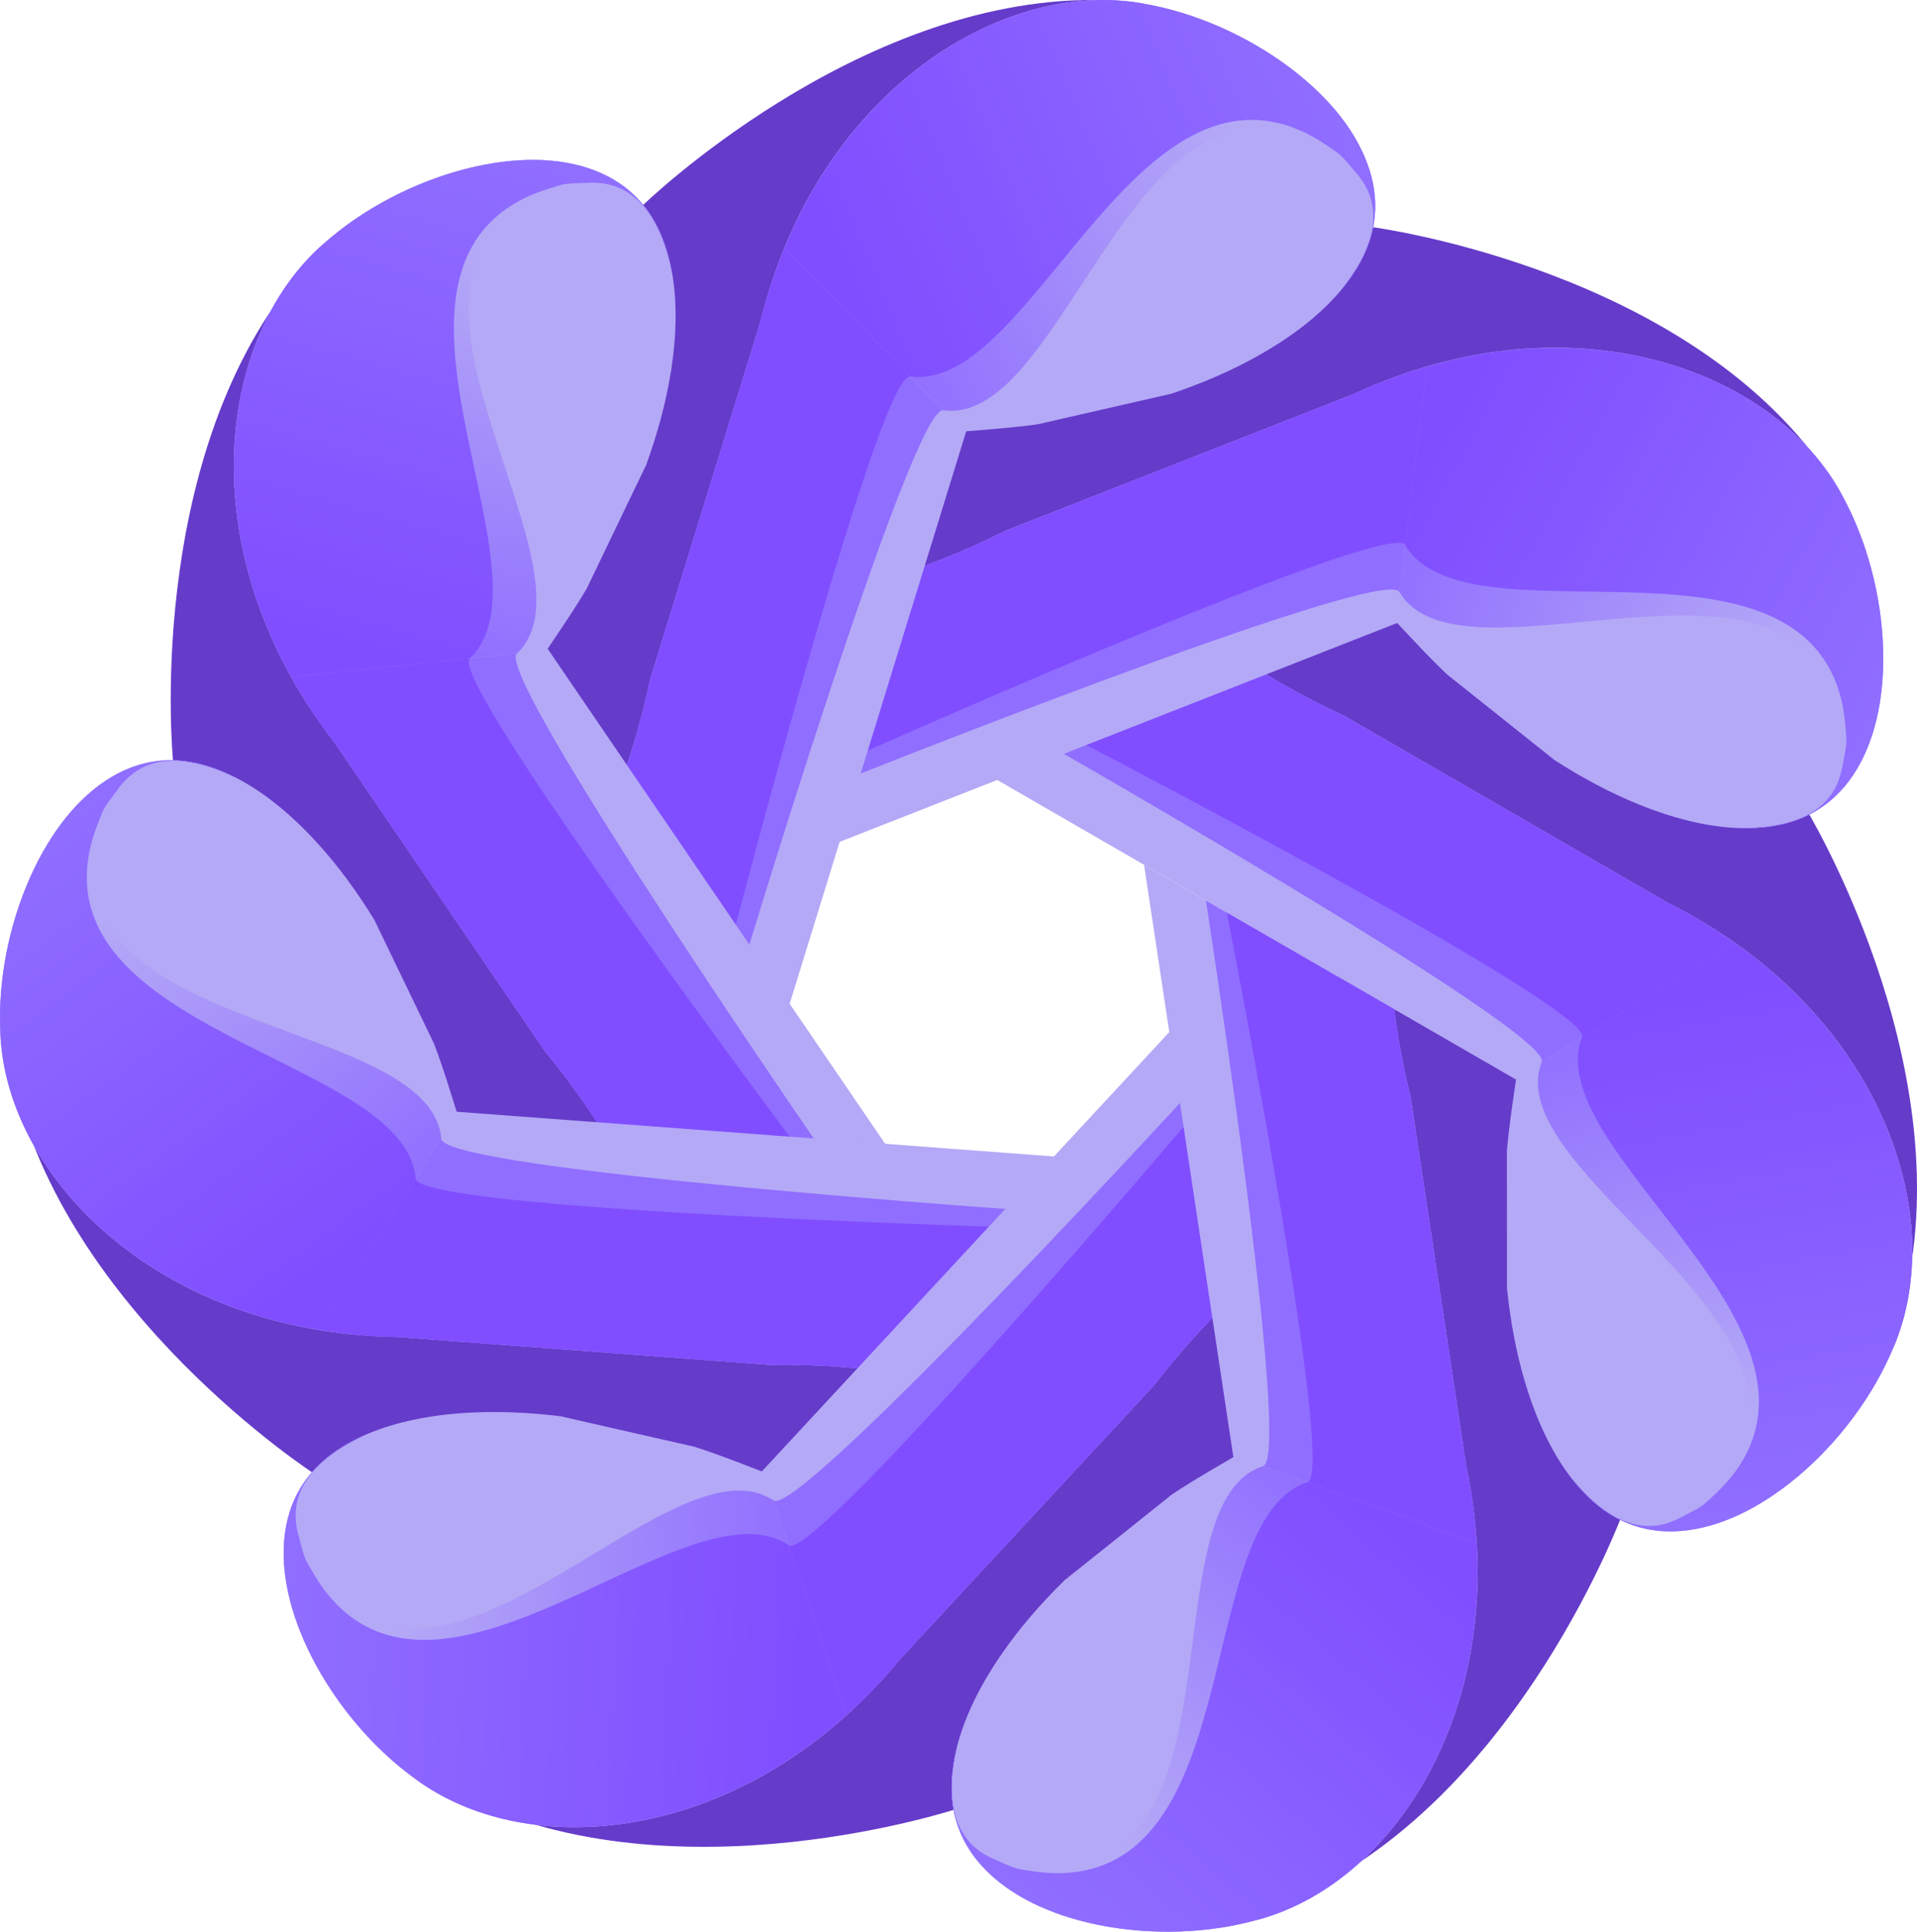 <?xml version="1.0" encoding="UTF-8"?>
<svg id="Layer_2" data-name="Layer 2" xmlns="http://www.w3.org/2000/svg" xmlns:xlink="http://www.w3.org/1999/xlink" viewBox="0 0 637.43 642.18">
  <defs>
    <style>
      .cls-1 {
        fill: url(#linear-gradient-13);
      }

      .cls-2 {
        fill: #906eff;
      }

      .cls-3 {
        fill: url(#linear-gradient-2);
      }

      .cls-4 {
        fill: url(#linear-gradient-10);
      }

      .cls-5 {
        fill: url(#linear-gradient-12);
      }

      .cls-6 {
        fill: #804eff;
      }

      .cls-7 {
        fill: none;
      }

      .cls-8 {
        fill: url(#linear-gradient-4);
      }

      .cls-9 {
        fill: url(#linear-gradient-3);
      }

      .cls-10 {
        fill: url(#linear-gradient-5);
      }

      .cls-11 {
        fill: #653bca;
      }

      .cls-12 {
        fill: #b4a9f6;
      }

      .cls-13 {
        fill: url(#linear-gradient-8);
      }

      .cls-14 {
        fill: url(#linear-gradient-14);
      }

      .cls-15 {
        fill: url(#linear-gradient-7);
      }

      .cls-16 {
        fill: url(#linear-gradient-9);
      }

      .cls-17 {
        fill: url(#linear-gradient-11);
      }

      .cls-18 {
        fill: url(#linear-gradient-6);
      }

      .cls-19 {
        fill: url(#linear-gradient);
      }
    </style>
    <linearGradient id="linear-gradient" x1="-5121.59" y1="-5770.57" x2="-5027.91" y2="-5874.72" gradientTransform="translate(8144.08 -1083.49) rotate(-60)" gradientUnits="userSpaceOnUse">
      <stop offset="0" stop-color="#b4a9f6"/>
      <stop offset="1" stop-color="#906eff"/>
    </linearGradient>
    <linearGradient id="linear-gradient-2" x1="-5150.45" y1="-5751.42" x2="-5018.97" y2="-5861.53" gradientTransform="translate(8144.08 -1083.49) rotate(-60)" gradientUnits="userSpaceOnUse">
      <stop offset="0" stop-color="#906eff"/>
      <stop offset="1" stop-color="#804eff"/>
    </linearGradient>
    <linearGradient id="linear-gradient-3" x1="-9688.55" y1="-9873.67" x2="-9594.87" y2="-9977.83" gradientTransform="translate(6250.99 -12415.82) rotate(-111.43)" xlink:href="#linear-gradient"/>
    <linearGradient id="linear-gradient-4" x1="-9717.41" y1="-9854.52" x2="-9585.93" y2="-9964.63" gradientTransform="translate(6250.99 -12415.82) rotate(-111.43)" xlink:href="#linear-gradient-2"/>
    <linearGradient id="linear-gradient-5" x1="-9327.92" y1="-16002.5" x2="-9234.24" y2="-16106.65" gradientTransform="translate(-3789.45 -18001.08) rotate(-162.86)" xlink:href="#linear-gradient"/>
    <linearGradient id="linear-gradient-6" x1="-9356.78" y1="-15983.35" x2="-9225.3" y2="-16093.46" gradientTransform="translate(-3789.45 -18001.08) rotate(-162.86)" xlink:href="#linear-gradient-2"/>
    <linearGradient id="linear-gradient-7" x1="-4311.27" y1="-19541.69" x2="-4217.59" y2="-19645.84" gradientTransform="translate(-14416.18 -13633.24) rotate(145.71)" xlink:href="#linear-gradient"/>
    <linearGradient id="linear-gradient-8" x1="-4340.13" y1="-19522.53" x2="-4208.65" y2="-19632.64" gradientTransform="translate(-14416.18 -13633.24) rotate(145.71)" xlink:href="#linear-gradient-2"/>
    <linearGradient id="linear-gradient-9" x1="1583.56" y1="-17826.01" x2="1677.24" y2="-17930.16" gradientTransform="translate(-17626.65 -2601.55) rotate(94.28)" xlink:href="#linear-gradient"/>
    <linearGradient id="linear-gradient-10" x1="1554.71" y1="-17806.86" x2="1686.18" y2="-17916.97" gradientTransform="translate(-17626.65 -2601.55) rotate(94.28)" xlink:href="#linear-gradient-2"/>
    <linearGradient id="linear-gradient-11" x1="3917.42" y1="-12147.48" x2="4011.1" y2="-12251.63" gradientTransform="translate(-11003.18 6786.48) rotate(42.85)" xlink:href="#linear-gradient"/>
    <linearGradient id="linear-gradient-12" x1="3888.56" y1="-12128.32" x2="4020.04" y2="-12238.43" gradientTransform="translate(-11003.18 6786.48) rotate(42.85)" xlink:href="#linear-gradient-2"/>
    <linearGradient id="linear-gradient-13" x1="932.77" y1="-6782.36" x2="1026.44" y2="-6886.52" gradientTransform="translate(466.36 7461.11) rotate(-8.58)" xlink:href="#linear-gradient"/>
    <linearGradient id="linear-gradient-14" x1="903.91" y1="-6763.21" x2="1035.38" y2="-6873.32" gradientTransform="translate(466.36 7461.11) rotate(-8.58)" xlink:href="#linear-gradient-2"/>
  </defs>
  <g id="Layer_1-2" data-name="Layer 1">
    <g>
      <path class="cls-11" d="M213.71,68.28S284.38-.49,363.99,0l-151.25,287.47-66.73-84.62"/>
      <path class="cls-11" d="M57.53,252.75s-9.71-98.13,40.31-160.06l130.45,297.48-107.76-.58"/>
      <path class="cls-11" d="M104.39,489.87S21.62,436.28,4.38,358.56l313.92,83.48-67.64,83.89"/>
      <path class="cls-11" d="M319,601.08s-93.51,31.3-165.02-3.68l260.98-193.39,23.41,105.19"/>
      <path class="cls-11" d="M539.74,502.62s-33.82,92.62-105.76,126.73l11.51-324.62,96.84,47.27"/>
      <path class="cls-11" d="M600.39,268.64s51.33,84.19,33.14,161.7l-246.63-211.39,97.34-46.24"/>
      <path class="cls-11" d="M455.27,75.35s97.83,12.36,147.09,74.9l-319.04,61.03,24.54-104.93"/>
      <g>
        <path class="cls-12" d="M506.99,459.16c-2.77-9.32-4.76-19.77-5.9-30.98v-11.11s-.02-34.71-.02-34.71l.05-.4c.4-4.32.94-8.84,1.59-13.42l1.38-9.65-181.52-104.8c9.46-5.45,18.76-10.81,27.81-16.04,17.28-9.98,33.65-19.43,48.34-27.92l6.52,3.76c13.64,9.56,27.69,17.67,41.76,24.11l107.26,61.93.74.4c68.53,34.48,92.36,100.62,75.79,144.66-.31.84-.65,1.7-1.02,2.53-.91,2.24-1.92,4.43-3.02,6.64-7.83,15.74-20.21,30.54-34.16,40.81,0,0-.01.02-.03,0-12.15,8.96-25.51,14.45-38.11,14.1-3.29-.06-6.51-.54-9.66-1.46-.11-.04-.17-.05-.17-.05-1.42-.41-2.83-.94-4.2-1.53-14.57-6.37-26.31-22.8-33.42-46.87Z"/>
        <path class="cls-2" d="M554.98,300.31l-.73-.35-107.25-61.92c-14.07-6.46-28.12-14.57-41.75-24.1l-6.53-3.77c-14.71,8.45-40.33,23.25-57.57,33.22,0,0,175.32,99.64,171.48,109.65l64.26-39.52c-6.73-4.75-13.99-9.2-21.91-13.19Z"/>
        <path class="cls-19" d="M512.63,353.02c-13.95,36.58,94.6,84.59,63.3,133.74-3.64,5.73-7.25,10.03-10.74,13.19-2.04,1.81-3.98,3.21-5.96,4.33-1.28.72-2.6,1.29-3.87,1.75-6.95,2.49-13.46,1-19.04-2.23-.9-.52-1.72-1.06-2.56-1.67-.35-.2-.72-.48-1.04-.73-.72-.48-1.38-1.06-2.04-1.64-.27-.22-.49-.42-.76-.64-.66-.58-1.27-1.13-1.9-1.76-2.41-2.39-4.55-4.89-6.3-7.16,5.45,7.47,11.73,12.82,18.69,15.84,1.38.6,2.74,1.12,4.19,1.49,0,0,.1.06.15.09,3.19.91,6.44,1.39,9.7,1.48,6.31.12,12.75-1.14,19.21-3.59,6.46-2.45,12.78-6.04,18.91-10.54,13.97-10.27,26.37-25.09,34.2-40.83,1.06-2.18,2.07-4.39,3.03-6.62.36-.85.69-1.66,1-2.54,14.67-38.94-2.37-95.12-53.91-131.48l-64.26,39.52Z"/>
        <path class="cls-6" d="M554.98,300.31l-.73-.35-107.25-61.92c-14.07-6.46-28.12-14.57-41.75-24.1l-6.53-3.77c-14.71,8.45-34.72,20-51.96,29.97,0,0,183.12,94.64,179.27,104.64l50.86-31.28c-6.73-4.75-13.99-9.2-21.91-13.19Z"/>
        <path class="cls-3" d="M526.04,344.77c-13.95,36.58,83.89,92.95,52.59,142.1-3.64,5.73-8.07,9.65-11.56,12.82-2.04,1.81-5.86,3.47-7.84,4.59-1.28.72-2.6,1.29-3.87,1.75-6.95,2.49-13.46,1-19.04-2.23-.9-.52-1.72-1.06-2.56-1.67-.35-.2-.72-.48-1.04-.73-.72-.48-1.38-1.06-2.04-1.64-.27-.22-.49-.42-.76-.64-.66-.58-1.27-1.13-1.9-1.76-2.41-2.39-4.55-4.89-6.3-7.16,5.45,7.47,11.73,12.82,18.69,15.84,1.38.6,2.74,1.12,4.19,1.49,0,0,.1.06.15.09,3.19.91,6.44,1.39,9.7,1.48,6.31.12,12.75-1.14,19.21-3.59,6.46-2.45,12.78-6.04,18.91-10.54,13.97-10.27,26.37-25.09,34.2-40.83,1.06-2.18,2.07-4.39,3.03-6.62.36-.85.69-1.66,1-2.54,14.67-38.94-2.37-95.12-53.91-131.48l-50.86,31.28Z"/>
      </g>
      <g>
        <path class="cls-12" d="M544.78,267.37c-9.01-3.64-18.42-8.6-27.9-14.7l-8.69-6.93-27.15-21.63-.28-.29c-3.13-3-6.32-6.24-9.5-9.61l-6.69-7.1-195.11,76.58c1.64-10.79,3.25-21.41,4.8-31.74,2.98-19.73,5.79-38.43,8.31-55.2l7-2.75c15.98-4.7,31.08-10.63,44.88-17.62l115.29-45.25.77-.33c69.68-32.08,136.25-9.48,160.36,30.93.47.77.92,1.56,1.34,2.38,1.18,2.1,2.27,4.27,3.31,6.5,7.42,15.94,11.28,34.85,10.61,52.15,0,0,0,.02-.01.03-.57,15.08-4.61,28.96-12.74,38.59-2.1,2.53-4.48,4.75-7.16,6.64-.1.06-.15.11-.15.11-1.21.86-2.5,1.62-3.82,2.33-14.06,7.42-34.23,6.35-57.48-3.09Z"/>
        <path class="cls-2" d="M450.5,130.8l-.73.35-115.28,45.25c-13.83,6.97-28.93,12.9-44.87,17.61l-7.01,2.75c-2.57,16.77-6.97,46.02-9.93,65.72,0,0,187.22-74.95,192.64-65.71l9.17-74.89c-7.91,2.3-15.92,5.2-23.97,8.91Z"/>
        <path class="cls-9" d="M465.31,196.78c19.91,33.71,125.11-21.22,144.03,33.89,2.21,6.43,3.32,11.92,3.62,16.62.14,2.72.03,5.12-.33,7.36-.23,1.45-.62,2.84-1.04,4.12-2.39,6.99-7.61,11.14-13.61,13.5-.96.38-1.9.68-2.9.95-.37.15-.82.26-1.22.35-.82.26-1.69.42-2.56.57-.34.07-.63.12-.97.2-.87.15-1.68.29-2.57.39-3.37.39-6.66.51-9.52.46,9.24.39,17.33-1.18,24.03-4.74,1.33-.71,2.58-1.45,3.77-2.35,0,0,.11-.04.16-.06,2.7-1.93,5.1-4.17,7.21-6.66,4.03-4.85,7.05-10.68,9.17-17.26,2.11-6.58,3.25-13.76,3.55-21.35.68-17.32-3.17-36.26-10.6-52.2-1.04-2.19-2.14-4.35-3.29-6.49-.44-.82-.87-1.58-1.36-2.37-21.3-35.75-75.85-57.45-136.41-39.82l-9.17,74.89Z"/>
        <path class="cls-6" d="M450.5,130.8l-.73.35-115.28,45.25c-13.83,6.97-28.93,12.9-44.87,17.61l-7.01,2.75c-2.57,16.77-6.01,39.61-8.96,59.31,0,0,188.17-84.16,193.59-74.92l7.25-59.26c-7.91,2.3-15.92,5.2-23.97,8.91Z"/>
        <path class="cls-8" d="M467.22,181.16c19.91,33.71,124.97-7.63,143.89,47.48,2.21,6.43,2.51,12.32,2.82,17.03.14,2.72-.94,6.75-1.29,8.99-.23,1.45-.62,2.84-1.04,4.12-2.39,6.99-7.61,11.14-13.61,13.5-.96.38-1.9.68-2.9.95-.37.15-.82.26-1.22.35-.82.26-1.69.42-2.56.57-.34.07-.63.12-.97.2-.87.15-1.68.29-2.57.39-3.37.39-6.66.51-9.52.46,9.24.39,17.33-1.18,24.03-4.74,1.33-.71,2.58-1.45,3.77-2.35,0,0,.11-.04.16-.06,2.7-1.93,5.1-4.17,7.21-6.66,4.03-4.85,7.05-10.68,9.17-17.26,2.11-6.58,3.25-13.76,3.55-21.35.68-17.32-3.17-36.26-10.6-52.2-1.04-2.19-2.14-4.35-3.29-6.49-.44-.82-.87-1.58-1.36-2.37-21.3-35.75-75.85-57.45-136.41-39.82l-7.25,59.26Z"/>
      </g>
      <g>
        <path class="cls-12" d="M418.39,118.24c-8.47,4.78-18.21,9.04-28.89,12.65l-10.83,2.47-33.83,7.74-.41.04c-4.3.57-8.82,1.05-13.43,1.44l-9.72.8-61.77,200.29c-7.42-8.01-14.71-15.89-21.82-23.54-13.57-14.63-26.44-28.48-37.98-40.91l2.22-7.19c6.29-15.43,11.07-30.93,14.21-46.08l36.5-118.35.23-.81C271.22,32.3,330.39-5.65,377.02.7c.89.11,1.8.25,2.69.44,2.38.39,4.75.89,7.14,1.46,17.09,4.14,34.27,12.91,47.39,24.22,0,0,.02,0,.01.03,11.44,9.85,19.77,21.66,22.23,34.02.67,3.22.92,6.47.72,9.74-.01.11-.01.18-.01.18-.09,1.48-.29,2.97-.56,4.44-2.96,15.62-16.38,30.73-38.25,43.01Z"/>
        <path class="cls-2" d="M252.83,106.81l-.18.79-36.5,118.35c-3.17,15.16-7.95,30.66-14.21,46.07l-2.22,7.2c11.51,12.46,31.64,34.14,45.2,48.74,0,0,58.12-193.1,68.73-191.58l-52.83-53.86c-3.13,7.62-5.86,15.69-7.98,24.3Z"/>
        <path class="cls-10" d="M313.65,136.37c38.77,5.46,61.41-111.05,116.29-91.48,6.4,2.28,11.39,4.84,15.25,7.54,2.22,1.59,4.02,3.16,5.55,4.84.99,1.09,1.83,2.25,2.57,3.38,3.98,6.22,3.97,12.9,2.07,19.06-.31.99-.65,1.91-1.06,2.86-.12.38-.31.81-.48,1.17-.31.81-.73,1.58-1.15,2.36-.16.31-.3.57-.45.88-.42.77-.82,1.49-1.3,2.25-1.79,2.88-3.75,5.52-5.57,7.73,6.07-6.98,9.89-14.29,11.28-21.74.27-1.48.48-2.92.52-4.41,0,0,.03-.11.05-.17.18-3.32-.08-6.58-.71-9.79-1.28-6.17-3.95-12.17-7.77-17.93-3.82-5.75-8.73-11.12-14.48-16.09-13.12-11.33-30.33-20.13-47.42-24.25-2.36-.55-4.74-1.04-7.13-1.48-.91-.16-1.77-.31-2.7-.41-41.23-5.63-92.21,23.48-116.18,81.82l52.83,53.86Z"/>
        <path class="cls-6" d="M252.83,106.81l-.18.79-36.5,118.35c-3.17,15.16-7.95,30.66-14.21,46.07l-2.22,7.2c11.51,12.46,27.23,29.4,40.79,43.99,0,0,51.51-199.59,62.12-198.06l-41.81-42.62c-3.13,7.62-5.86,15.69-7.98,24.3Z"/>
        <path class="cls-18" d="M302.63,125.13c38.77,5.46,71.95-102.47,126.83-82.9,6.4,2.28,11.2,5.72,15.07,8.41,2.22,1.59,4.69,4.94,6.22,6.62.99,1.09,1.83,2.25,2.57,3.38,3.98,6.22,3.97,12.9,2.07,19.06-.31.99-.65,1.91-1.06,2.86-.12.38-.31.81-.48,1.17-.31.81-.73,1.58-1.15,2.36-.16.31-.3.57-.45.88-.42.77-.82,1.49-1.3,2.25-1.79,2.88-3.75,5.52-5.57,7.73,6.07-6.98,9.89-14.29,11.28-21.74.27-1.48.48-2.92.52-4.41,0,0,.03-.11.05-.17.18-3.32-.08-6.58-.71-9.79-1.28-6.17-3.95-12.17-7.77-17.93-3.82-5.75-8.73-11.12-14.48-16.09-13.12-11.33-30.33-20.13-47.42-24.25-2.36-.55-4.74-1.04-7.13-1.48-.91-.16-1.77-.31-2.7-.41-41.23-5.63-92.21,23.48-116.18,81.82l41.81,42.62Z"/>
      </g>
      <g>
        <path class="cls-12" d="M222.99,124.08c-1.54,9.6-4.28,19.88-8.12,30.47l-4.82,10.01-15.04,31.28-.22.34c-2.23,3.72-4.68,7.56-7.25,11.4l-5.43,8.1,118.08,173.17c-10.89.81-21.59,1.6-32.01,2.38-19.9,1.49-38.75,2.91-55.67,4.19l-4.24-6.22c-8.14-14.53-17.28-27.94-27.16-39.84l-69.78-102.33-.49-.68c-46.79-60.79-39.56-130.72-5.53-163.22.64-.63,1.32-1.25,2.02-1.83,1.79-1.62,3.66-3.16,5.6-4.67,13.89-10.78,31.46-18.75,48.48-21.95,0,0,.02-.01.03,0,14.83-2.8,29.26-1.95,40.46,3.83,2.94,1.48,5.63,3.31,8.07,5.51.08.08.14.12.14.12,1.1.99,2.14,2.08,3.12,3.2,10.36,12.06,13.81,31.96,9.78,56.73Z"/>
        <path class="cls-2" d="M110.83,246.4l.5.63,69.77,102.32c9.87,11.93,19.01,25.33,27.16,39.83l4.25,6.23c16.92-1.23,46.42-3.45,66.28-4.95,0,0-114.74-165.84-106.93-173.18l-75.05,7.73c4.01,7.2,8.61,14.36,14.02,21.39Z"/>
        <path class="cls-15" d="M171.86,217.27c28.44-26.91-48.54-117.25.99-147.96,5.77-3.59,10.88-5.89,15.4-7.23,2.62-.75,4.98-1.17,7.25-1.32,1.47-.1,2.9-.03,4.24.1,7.35.77,12.56,4.94,16.19,10.27.58.86,1.09,1.7,1.58,2.62.23.33.44.74.62,1.11.44.74.78,1.55,1.13,2.37.15.32.26.59.41.9.34.81.65,1.57.95,2.42,1.13,3.19,1.98,6.38,2.57,9.18-1.67-9.09-5.01-16.64-9.97-22.38-.99-1.14-1.99-2.2-3.13-3.16,0,0-.06-.1-.1-.14-2.48-2.21-5.2-4.04-8.1-5.55-5.63-2.85-11.98-4.5-18.86-5.1-6.88-.6-14.14-.11-21.61,1.29-17.04,3.19-34.65,11.17-48.53,21.95-1.9,1.5-3.77,3.05-5.6,4.65-.7.61-1.34,1.2-2.01,1.85-30.11,28.72-39.13,86.73-8.47,141.85l75.05-7.73Z"/>
        <path class="cls-6" d="M110.83,246.4l.5.63,69.77,102.32c9.87,11.93,19.01,25.33,27.16,39.83l4.25,6.23c16.92-1.23,39.96-2.96,59.82-4.46,0,0-123.93-164.71-116.13-172.06l-59.39,6.12c4.01,7.2,8.61,14.36,14.02,21.39Z"/>
        <path class="cls-13" d="M156.21,218.89c28.44-26.91-35.26-120.14,14.26-150.85,5.77-3.59,11.45-5.19,15.97-6.53,2.62-.75,6.79-.59,9.05-.74,1.47-.1,2.9-.03,4.24.1,7.35.77,12.56,4.94,16.19,10.27.58.86,1.09,1.7,1.58,2.62.23.33.44.74.62,1.11.44.74.78,1.55,1.13,2.37.15.32.26.59.41.9.34.81.65,1.57.95,2.42,1.13,3.19,1.98,6.38,2.57,9.18-1.67-9.09-5.01-16.64-9.97-22.38-.99-1.14-1.99-2.2-3.13-3.16,0,0-.06-.1-.1-.14-2.48-2.21-5.2-4.04-8.1-5.55-5.63-2.85-11.98-4.5-18.86-5.1-6.88-.6-14.14-.11-21.61,1.29-17.04,3.19-34.65,11.17-48.53,21.95-1.9,1.5-3.77,3.05-5.6,4.65-.7.61-1.34,1.2-2.01,1.85-30.11,28.72-39.13,86.73-8.47,141.85l59.39-6.12Z"/>
      </g>
      <g>
        <path class="cls-12" d="M105.74,280.5c6.54,7.19,12.87,15.74,18.76,25.35l4.82,10.01,15.08,31.26.13.39c1.52,4.06,2.99,8.37,4.39,12.78l2.94,9.3,209.01,15.64c-6.16,9.01-12.21,17.88-18.09,26.52-11.24,16.49-21.89,32.11-31.43,46.13l-7.5-.56c-16.44-2.69-32.62-3.91-48.08-3.6l-123.51-9.24-.84-.04C54.71,443.11,4.54,393.86.35,346.99c-.09-.89-.15-1.81-.17-2.72-.15-2.41-.19-4.83-.16-7.29.23-17.58,4.96-36.29,13.07-51.59,0,0,0-.02.02-.02,7.06-13.34,16.71-24.09,28.22-29.24,2.99-1.37,6.1-2.34,9.34-2.87.11-.01.18-.03.18-.03,1.46-.25,2.96-.38,4.45-.44,15.89-.59,33.6,9.13,50.45,27.72Z"/>
        <path class="cls-2" d="M131.44,444.45h.81s123.5,9.25,123.5,9.25c15.48-.28,31.66.93,48.07,3.6l7.51.56c9.58-13.99,26.25-38.44,37.46-54.91,0,0-201.2-13.69-202.07-24.37l-40.75,63.49c8.13,1.36,16.6,2.22,25.46,2.38Z"/>
        <path class="cls-16" d="M146.72,378.57c-3.31-39.01-121.93-35.16-115.07-93.02.8-6.75,2.18-12.18,3.95-16.55,1.05-2.52,2.19-4.62,3.49-6.49.84-1.21,1.79-2.29,2.72-3.26,5.18-5.27,11.69-6.74,18.12-6.26,1.03.08,2,.21,3.03.4.4.03.86.12,1.25.21.86.12,1.7.36,2.55.59.34.08.62.16.96.25.85.24,1.64.47,2.48.76,3.2,1.1,6.22,2.43,8.78,3.71-8.15-4.36-16.13-6.46-23.71-6.16-1.5.06-2.95.18-4.42.48,0,0-.11,0-.17-.01-3.27.56-6.4,1.54-9.39,2.87-5.73,2.63-10.99,6.56-15.75,11.57-4.76,5.01-8.9,10.99-12.46,17.7C4.97,300.69.22,319.43,0,337.01c0,2.42.04,4.85.15,7.28.04.93.1,1.8.2,2.73,3.68,41.45,43.42,84.67,105.63,95.06l40.75-63.49Z"/>
        <path class="cls-6" d="M131.44,444.45h.81s123.5,9.25,123.5,9.25c15.48-.28,31.66.93,48.07,3.6l7.51.56c9.58-13.99,22.6-33.09,33.81-49.55,0,0-206.05-5.8-206.92-16.48l-32.25,50.25c8.13,1.36,16.6,2.22,25.46,2.38Z"/>
        <path class="cls-4" d="M138.22,391.82c-3.31-39.01-115.91-47.34-109.05-105.2.8-6.75,3.08-12.19,4.85-16.56,1.05-2.52,3.77-5.67,5.07-7.54.84-1.21,1.79-2.29,2.72-3.26,5.18-5.27,11.69-6.74,18.12-6.26,1.03.08,2,.21,3.03.4.4.03.86.12,1.25.21.86.12,1.7.36,2.55.59.34.08.62.16.96.25.85.24,1.64.47,2.48.76,3.2,1.1,6.22,2.43,8.78,3.71-8.15-4.36-16.13-6.46-23.71-6.16-1.5.06-2.95.18-4.42.48,0,0-.11,0-.17-.01-3.27.56-6.4,1.54-9.39,2.87-5.73,2.63-10.99,6.56-15.75,11.57-4.76,5.01-8.9,10.99-12.46,17.7C4.97,300.69.22,319.43,0,337.01c0,2.42.04,4.85.15,7.28.04.93.1,1.8.2,2.73,3.68,41.45,43.42,84.67,105.63,95.06l32.25-50.25Z"/>
      </g>
      <g>
        <path class="cls-12" d="M154.92,469.7c9.7-.63,20.33-.25,31.52,1.13l10.83,2.47,33.84,7.7.38.14c4.12,1.35,8.41,2.88,12.73,4.53l9.1,3.49,142.54-153.66c3.21,10.43,6.37,20.7,9.45,30.68,5.88,19.07,11.46,37.13,16.47,53.34l-5.12,5.52c-12.36,11.17-23.39,23.07-32.79,35.35l-84.23,90.8-.56.63c-48.86,59.14-118.64,67.67-157.89,41.72-.75-.49-1.51-1.01-2.23-1.56-1.98-1.38-3.9-2.86-5.8-4.42-13.6-11.14-25.28-26.5-32.19-42.38,0,0-.02-.01,0-.03-6.03-13.83-8.41-28.09-5.27-40.29.79-3.19,1.97-6.23,3.57-9.09.06-.1.09-.16.09-.16.72-1.3,1.55-2.55,2.43-3.76,9.45-12.79,28.08-20.58,53.13-22.16Z"/>
        <path class="cls-2" d="M299.13,551.82l.51-.63,84.23-90.8c9.43-12.28,20.46-24.17,32.78-35.34l5.13-5.52c-4.96-16.22-13.69-44.49-19.58-63.52,0,0-136.14,148.77-145.04,142.8l24.24,71.44c6.13-5.51,12.08-11.59,17.73-18.43Z"/>
        <path class="cls-17" d="M257.16,498.8c-32.57-21.73-103.51,73.41-144.47,31.97-4.78-4.83-8.16-9.3-10.48-13.41-1.31-2.39-2.25-4.6-2.9-6.77-.42-1.41-.68-2.82-.85-4.16-.89-7.33,2.02-13.34,6.41-18.07.7-.76,1.41-1.44,2.2-2.12.27-.29.63-.59.94-.85.63-.59,1.34-1.11,2.06-1.63.28-.21.51-.39.79-.6.71-.51,1.39-.99,2.14-1.46,2.86-1.82,5.78-3.35,8.38-4.55-8.49,3.65-15.1,8.58-19.6,14.7-.89,1.21-1.7,2.42-2.38,3.75,0,0-.08.08-.12.13-1.6,2.91-2.79,5.97-3.6,9.13-1.52,6.12-1.72,12.68-.77,19.53.95,6.84,3.04,13.81,6.07,20.78,6.91,15.9,18.6,31.29,32.2,42.42,1.89,1.52,3.82,2.99,5.78,4.42.75.54,1.46,1.04,2.26,1.54,34.7,22.96,93.27,18.84,140.18-23.32l-24.24-71.44Z"/>
        <path class="cls-6" d="M299.13,551.82l.51-.63,84.23-90.8c9.43-12.28,20.46-24.17,32.78-35.34l5.13-5.52c-4.96-16.22-11.78-38.3-17.66-57.33,0,0-133,157.48-141.89,151.51l19.18,56.54c6.13-5.51,12.08-11.59,17.73-18.43Z"/>
        <path class="cls-5" d="M262.21,513.7c-32.57-21.73-109.28,61.11-150.24,19.67-4.78-4.83-7.61-10.01-9.93-14.12-1.31-2.39-2.08-6.49-2.73-8.66-.42-1.41-.68-2.82-.85-4.16-.89-7.33,2.02-13.34,6.41-18.07.7-.76,1.41-1.44,2.2-2.12.27-.29.63-.59.94-.85.63-.59,1.34-1.11,2.06-1.63.28-.21.51-.39.79-.6.71-.51,1.39-.99,2.14-1.46,2.86-1.82,5.78-3.35,8.38-4.55-8.49,3.65-15.1,8.58-19.6,14.7-.89,1.21-1.7,2.42-2.38,3.75,0,0-.08.08-.12.13-1.6,2.91-2.79,5.97-3.6,9.13-1.52,6.12-1.72,12.68-.77,19.53.95,6.84,3.04,13.81,6.07,20.78,6.91,15.9,18.6,31.29,32.2,42.42,1.89,1.52,3.82,2.99,5.78,4.42.75.54,1.46,1.04,2.26,1.54,34.7,22.96,93.27,18.84,140.18-23.32l-19.18-56.54Z"/>
      </g>
      <g>
        <path class="cls-12" d="M472.25,594.53c-.91,1.51-1.84,3-2.81,4.44,0,0-.02,0-.02.02-.81,1.23-1.63,2.42-2.46,3.56-.42.59-.87,1.17-1.31,1.76-.85,1.14-1.72,2.27-2.61,3.35-.89,1.1-1.82,2.18-2.76,3.24-1.38,1.57-2.8,3.1-4.26,4.56-.49.49-.98.98-1.46,1.44-1.97,1.89-3.99,3.69-6.06,5.39-5.68,4.64-11.72,8.48-18,11.41-.57.28-1.14.53-1.72.78-1.14.51-2.31.98-3.48,1.42-1.17.45-2.33.85-3.5,1.23-.45.17-.87.3-1.31.42-.42.13-.87.23-1.31.36-.64.19-1.29.36-1.95.53-1.48.4-2.95.76-4.43,1.08-.21.06-.45.13-.66.17-17.2,3.71-36.51,3.24-53.24-1.27h-.02c-1.82-.49-3.63-1.04-5.36-1.61-1.76-.59-3.48-1.23-5.15-1.91-3.35-1.36-6.53-2.93-9.5-4.69-1.8-1.06-3.52-2.21-5.13-3.41-1.06-.76-2.08-1.59-3.05-2.42-.61-.53-1.21-1.08-1.8-1.63-.89-.87-1.76-1.74-2.54-2.65-.81-.87-1.55-1.76-2.25-2.67-.98-1.31-1.89-2.67-2.71-4.09-.81-1.42-1.53-2.86-2.16-4.39l-.02-.02s0-.06-.02-.11c-.02-.02-.02-.04-.02-.04-.11-.23-.19-.47-.25-.7-.21-.47-.38-.93-.53-1.4-.23-.7-.45-1.42-.64-2.14l-.32-1.21s-.02-.04,0-.06c-.19-.83-.36-1.68-.49-2.52-.06-.42-.13-.87-.19-1.29-.15-1.31-.25-2.65-.3-4.01-.04-1.12-.04-2.29.04-3.48,0-.23.02-.47.02-.68.02-.47.06-.93.13-1.4,0-.25.02-.51.06-.76,1.23-12.13,6.93-25.78,16.83-39.94,5.56-7.97,12.47-16.05,20.52-23.92l8.69-6.93,27.12-21.67.36-.21c3.63-2.37,7.48-4.77,11.47-7.12l8.42-4.94-29.7-196.92,20.61,11.92,6.95,4.01,55.61,32.12h.02c.23,1.89.51,3.77.78,5.64.59,3.99,1.29,7.91,2.06,11.79.76,3.88,1.63,7.7,2.57,11.45l18.47,122.46.11.57.04.21v.04c.32,1.51.61,3.01.89,4.52.19,1.02.36,2.06.53,3.07.11.68.21,1.36.32,2.04,4.54,29.53.92,56.37-7.93,78.64-.02.05-.04.1-.06.14-.6,1.49-1.22,2.96-1.86,4.42-.13.29-.26.58-.39.87-.59,1.3-1.19,2.59-1.81,3.86-.22.44-.44.87-.66,1.31-.58,1.14-1.16,2.28-1.77,3.39-.33.6-.67,1.19-1.01,1.79-.53.94-1.06,1.88-1.61,2.8Z"/>
        <path class="cls-2" d="M490.99,513l-56.19-20.25-14.8-5.34c8.54-2.69-12.02-142.22-19-188.02l6.95,4.01,55.61,32.12c.25,1.89.51,3.77.81,5.64.59,3.99,1.27,7.91,2.06,11.79.76,3.88,1.61,7.7,2.54,11.45l18.47,122.46.13.57.04.21v.04c.32,1.51.61,3.01.89,4.52.19,1.02.36,2.06.53,3.07.11.68.21,1.36.32,2.04.81,5.32,1.34,10.56,1.63,15.69Z"/>
        <path class="cls-1" d="M420.01,487.41c-37.3,11.91-7.14,126.7-65.07,132.88-6.76.73-12.36.58-17.01-.17-2.69-.47-4.99-1.11-7.1-1.95-1.36-.55-2.63-1.23-3.78-1.93-6.29-3.88-9.17-9.9-10.13-16.27-.15-1.02-.24-2-.28-3.04-.06-.4-.07-.86-.07-1.27-.07-.86-.03-1.74.01-2.62,0-.35.02-.64.02-.99.04-.88.09-1.7.19-2.59.36-3.37.98-6.6,1.67-9.38-2.44,8.92-2.71,17.16-.73,24.48.4,1.45.84,2.84,1.45,4.2,0,0,.02.11.03.17,1.28,3.07,2.93,5.9,4.89,8.51,3.84,5.01,8.84,9.25,14.78,12.78,5.94,3.52,12.69,6.23,20.03,8.21,16.74,4.51,36.06,4.97,53.25,1.27,2.36-.53,4.72-1.12,7.06-1.76.89-.25,1.73-.49,2.61-.8,39.59-12.82,72.88-61.17,69.16-124.13l-70.97-25.59Z"/>
        <path class="cls-6" d="M407.96,303.39l55.61,32.12c.25,1.89.51,3.77.81,5.64.59,3.99,1.27,7.91,2.06,11.79.76,3.88,1.61,7.7,2.54,11.45l18.47,122.46.13.57.04.21v.04c.32,1.51.61,3.01.89,4.52.19,1.02.36,2.06.53,3.07.11.68.21,1.36.32,2.04.81,5.32,1.34,10.56,1.63,15.69l-56.19-20.25c8.46-2.67-17.6-141.48-26.84-189.36Z"/>
        <path class="cls-14" d="M434.81,492.75c-37.3,11.91-20.35,123.54-78.29,129.72-6.76.73-12.57-.29-17.23-1.04-2.69-.47-6.37-2.41-8.48-3.26-1.36-.55-2.63-1.23-3.78-1.93-6.29-3.88-9.17-9.9-10.13-16.27-.15-1.02-.24-2-.28-3.04-.06-.4-.07-.86-.07-1.27-.07-.86-.03-1.74.01-2.62,0-.35.02-.64.02-.99.04-.88.09-1.7.19-2.59.36-3.37.98-6.6,1.67-9.38-2.44,8.92-2.71,17.16-.73,24.48.4,1.45.84,2.84,1.45,4.2,0,0,.02.11.03.17,1.28,3.07,2.93,5.9,4.89,8.51,3.84,5.01,8.84,9.25,14.78,12.78,5.94,3.52,12.69,6.23,20.03,8.21,16.74,4.51,36.06,4.97,53.25,1.27,2.36-.53,4.72-1.12,7.06-1.76.89-.25,1.73-.49,2.61-.8,39.59-12.82,72.88-61.17,69.16-124.13l-56.17-20.25Z"/>
      </g>
      <polyline class="cls-7" points="504.09 358.9 463.6 335.51 463.57 335.51 407.96 303.39 401.01 299.38 380.4 287.47 331.61 259.31"/>
    </g>
  </g>
</svg>